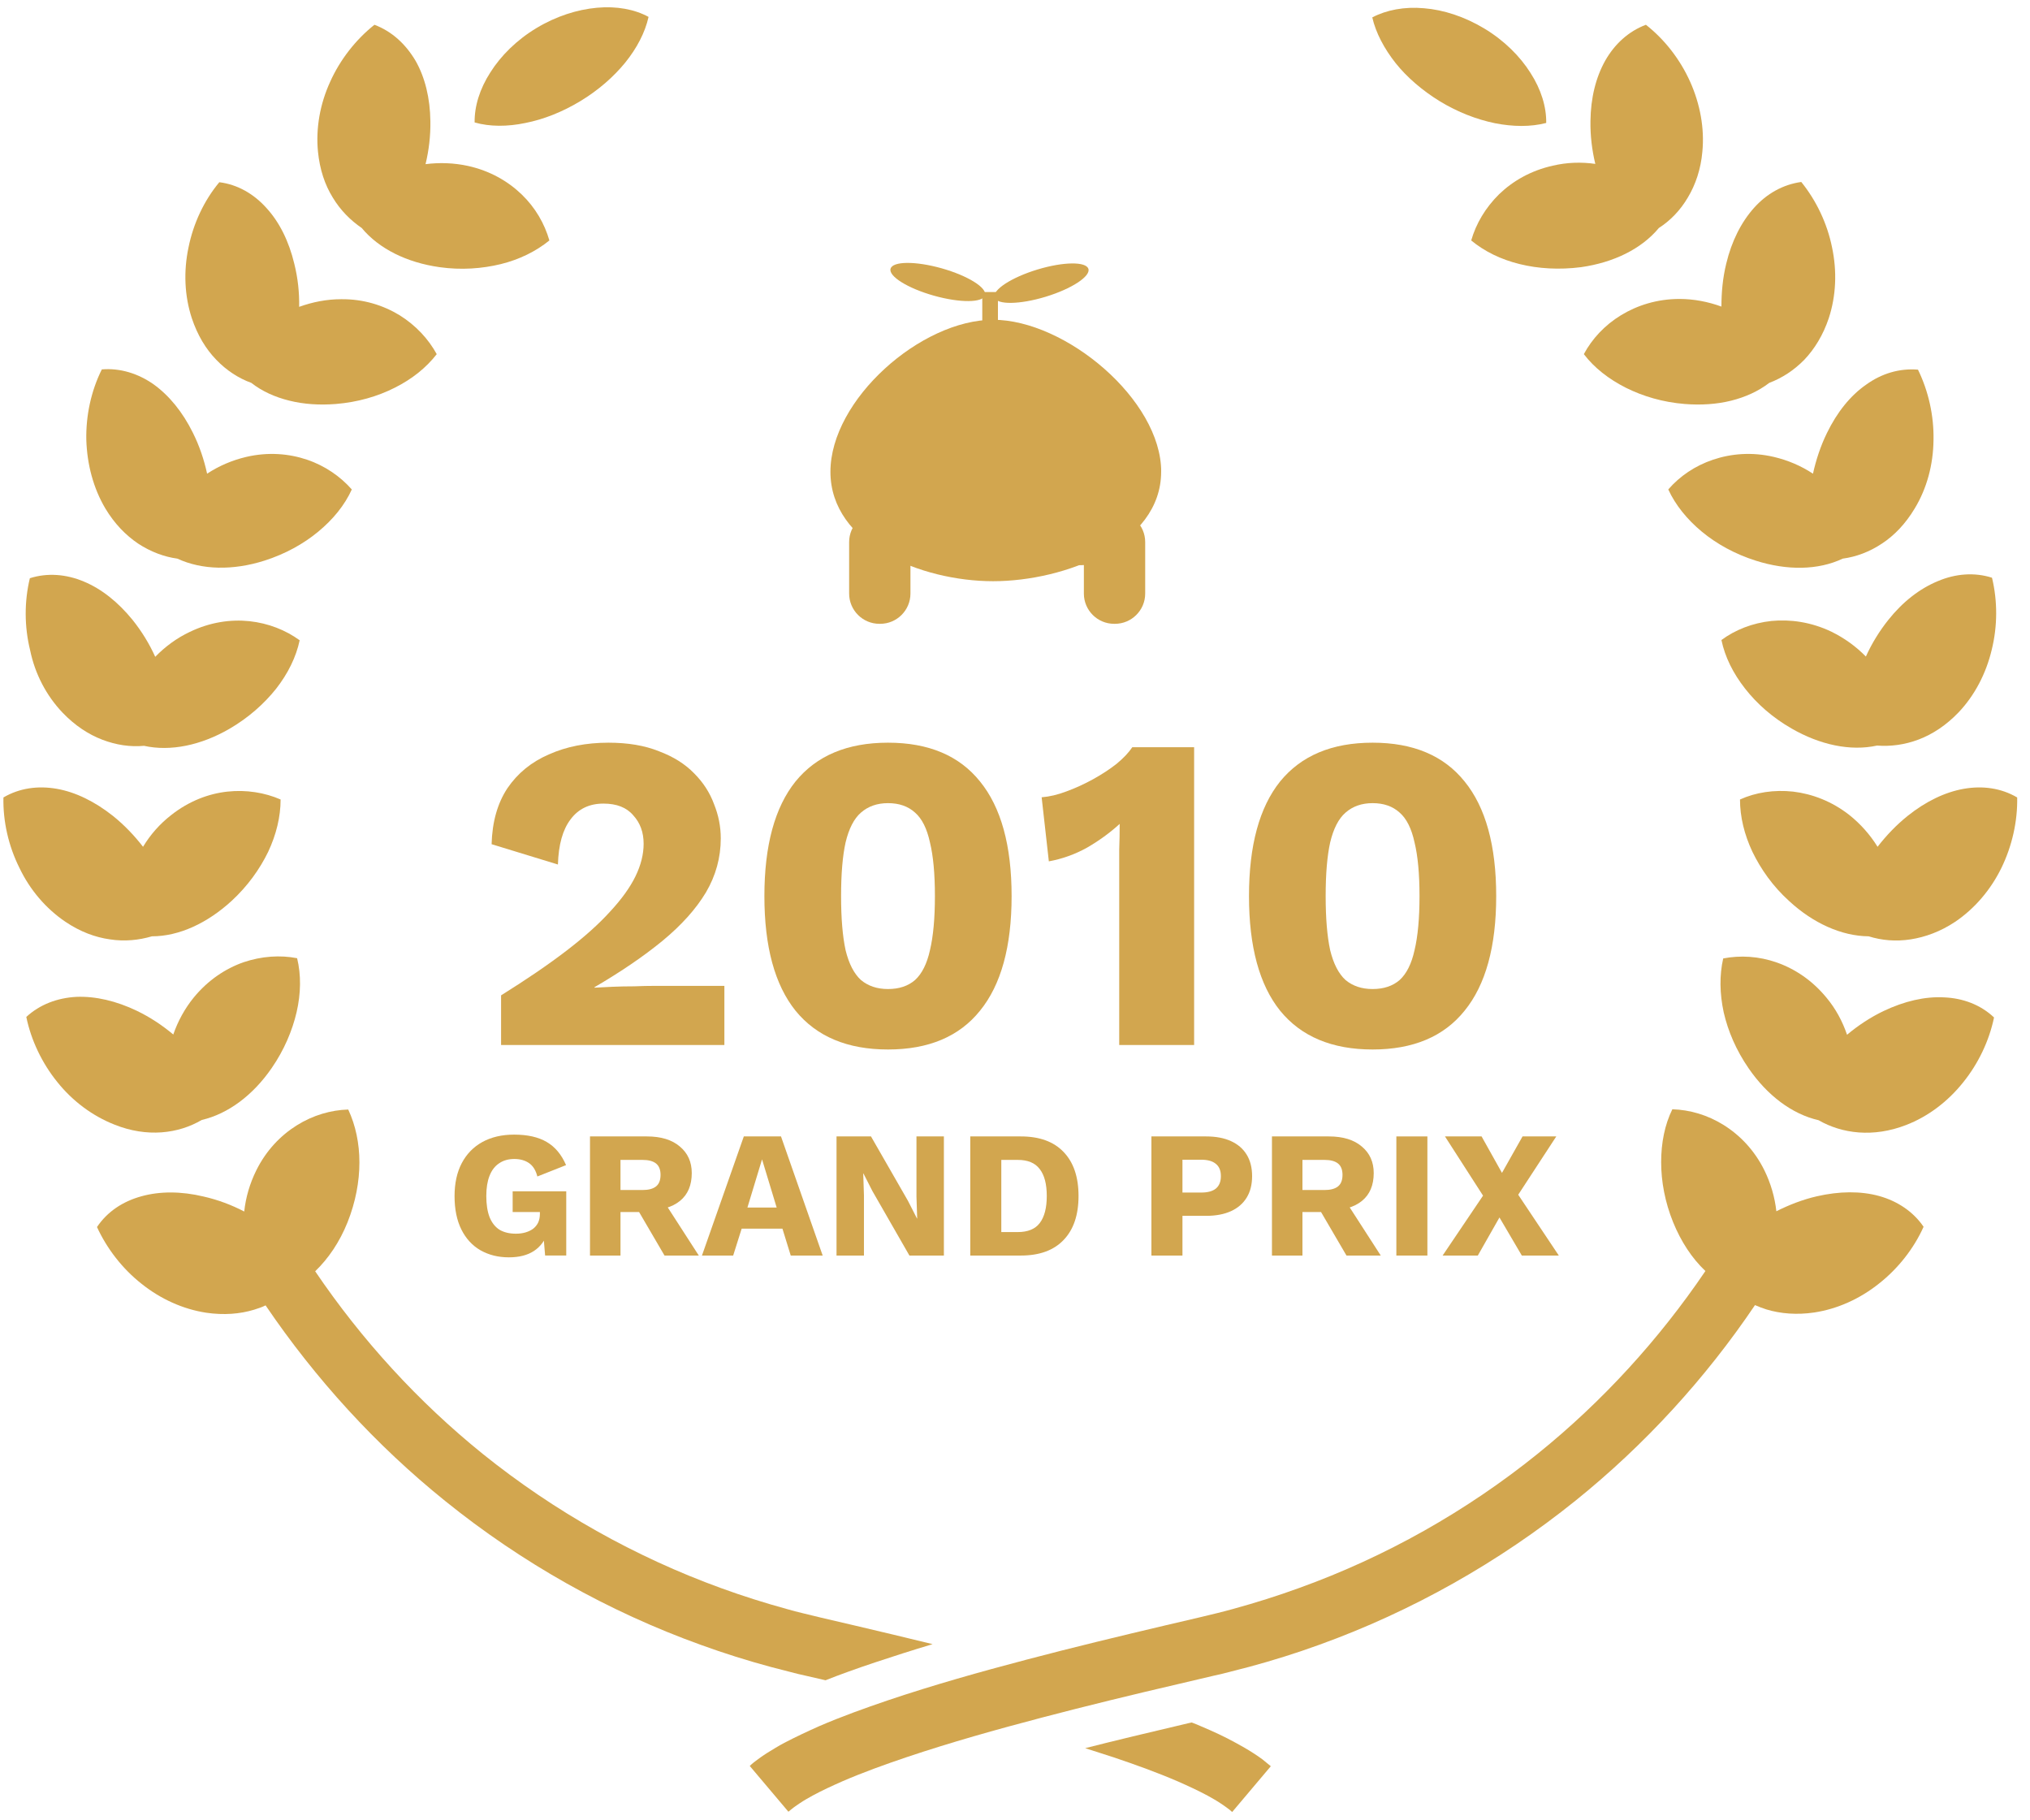 <svg width="135" height="121" viewBox="0 0 135 121" fill="none" xmlns="http://www.w3.org/2000/svg">
<g clip-path="url(#clip0_323_1413)">
<path d="M34.946 8.176C36.147 7.939 37.398 7.448 38.599 6.721C39.8 5.994 40.798 5.115 41.575 4.168C42.353 3.204 42.895 2.172 43.131 1.124C42.201 0.616 41.001 0.396 39.698 0.515C38.396 0.633 36.992 1.073 35.673 1.868C34.354 2.662 33.306 3.711 32.612 4.81C31.902 5.909 31.547 7.076 31.564 8.142C32.562 8.429 33.746 8.429 34.946 8.176Z" fill="#D2A64F"/>
<path d="M22.127 13.13C22.634 13.976 23.311 14.652 24.055 15.159C25.205 16.546 27.065 17.459 29.23 17.764C30.667 17.967 32.054 17.865 33.305 17.561C34.54 17.256 35.639 16.715 36.535 15.988C36.214 14.872 35.605 13.807 34.692 12.927C33.779 12.048 32.578 11.354 31.124 11.033C30.194 10.83 29.23 10.796 28.3 10.915C28.52 10.002 28.638 9.038 28.621 8.057C28.604 6.535 28.266 5.148 27.64 4.049C26.981 2.933 26.067 2.087 24.901 1.647C23.666 2.628 22.617 3.964 21.958 5.436C21.282 6.907 20.994 8.53 21.146 10.086C21.265 11.27 21.603 12.285 22.127 13.13Z" fill="#D2A64F"/>
<path d="M14.382 23.92C15.058 24.63 15.87 25.154 16.715 25.459C17.426 26.017 18.288 26.406 19.252 26.642C20.199 26.879 21.248 26.947 22.33 26.862C23.784 26.744 25.12 26.355 26.253 25.78C27.403 25.205 28.35 24.444 29.044 23.548C28.485 22.533 27.657 21.637 26.575 20.96C25.492 20.301 24.173 19.878 22.685 19.895C21.721 19.895 20.791 20.081 19.895 20.402C19.912 19.455 19.81 18.491 19.573 17.544C19.218 16.056 18.593 14.788 17.73 13.841C16.884 12.894 15.802 12.268 14.585 12.116C13.57 13.333 12.86 14.855 12.538 16.445C12.2 18.035 12.268 19.675 12.758 21.163C13.13 22.279 13.688 23.209 14.382 23.92Z" fill="#D2A64F"/>
<path d="M7.009 33.813C7.618 34.827 8.362 35.588 9.19 36.147C10.019 36.688 10.915 37.026 11.795 37.144C13.435 37.905 15.498 37.939 17.578 37.28C18.965 36.84 20.183 36.163 21.163 35.352C22.144 34.54 22.922 33.593 23.396 32.544C22.635 31.682 21.62 30.972 20.419 30.566C19.219 30.16 17.832 30.042 16.378 30.38C15.447 30.6 14.568 30.972 13.773 31.496C13.57 30.566 13.266 29.653 12.826 28.773C12.15 27.403 11.254 26.304 10.222 25.56C9.19 24.833 7.99 24.461 6.772 24.562C6.062 25.983 5.707 27.623 5.74 29.247C5.791 30.887 6.214 32.477 7.009 33.813Z" fill="#D2A64F"/>
<path d="M4.167 47.392C4.979 48.238 5.876 48.83 6.806 49.185C7.736 49.54 8.666 49.675 9.579 49.591C11.338 49.98 13.367 49.557 15.261 48.458C16.513 47.731 17.561 46.8 18.356 45.803C19.151 44.788 19.692 43.689 19.929 42.573C18.999 41.896 17.849 41.44 16.597 41.304C15.329 41.169 13.959 41.372 12.623 42.015C11.761 42.42 10.983 42.995 10.323 43.672C9.934 42.809 9.427 41.981 8.818 41.22C7.854 40.036 6.755 39.157 5.571 38.666C4.404 38.176 3.153 38.074 1.986 38.446C1.614 39.985 1.614 41.66 2.003 43.232C2.324 44.805 3.085 46.259 4.167 47.392Z" fill="#D2A64F"/>
<path d="M4.354 61.293C5.335 61.953 6.333 62.325 7.313 62.46C8.294 62.612 9.241 62.511 10.104 62.257C11.913 62.257 13.79 61.378 15.397 59.907C16.462 58.926 17.274 57.793 17.832 56.643C18.373 55.493 18.661 54.309 18.661 53.159C17.612 52.702 16.378 52.499 15.126 52.635C13.875 52.77 12.573 53.26 11.389 54.191C10.628 54.782 10.002 55.493 9.512 56.304C8.937 55.56 8.261 54.85 7.5 54.241C6.299 53.294 5.03 52.669 3.779 52.449C2.528 52.229 1.293 52.398 0.228 53.024C0.194 54.613 0.566 56.254 1.293 57.708C1.986 59.162 3.052 60.414 4.354 61.293Z" fill="#D2A64F"/>
<path d="M13.418 74.467C15.177 74.061 16.834 72.81 18.068 71.017C18.897 69.817 19.438 68.531 19.726 67.297C20.013 66.045 20.03 64.828 19.759 63.712C18.626 63.492 17.392 63.576 16.191 63.982C14.991 64.405 13.841 65.166 12.893 66.316C12.285 67.06 11.828 67.906 11.524 68.785C10.796 68.176 9.985 67.635 9.105 67.212C7.736 66.553 6.349 66.231 5.081 66.282C3.812 66.35 2.645 66.789 1.749 67.618C2.07 69.174 2.798 70.696 3.812 71.947C4.827 73.216 6.146 74.197 7.6 74.772C9.782 75.651 11.862 75.38 13.418 74.467Z" fill="#D2A64F"/>
<path d="M95.758 6.738C96.959 7.465 98.193 7.938 99.411 8.192C100.612 8.429 101.795 8.446 102.827 8.175C102.844 7.11 102.489 5.943 101.779 4.844C101.085 3.744 100.037 2.696 98.718 1.901C97.398 1.106 95.995 0.65 94.693 0.548C93.391 0.43 92.19 0.667 91.26 1.157C91.496 2.189 92.055 3.237 92.816 4.201C93.56 5.131 94.574 6.01 95.758 6.738Z" fill="#D2A64F"/>
<path d="M97.839 15.988C98.718 16.715 99.817 17.256 101.069 17.561C102.303 17.865 103.69 17.95 105.144 17.764C107.292 17.459 109.152 16.563 110.319 15.159C111.08 14.669 111.74 13.993 112.247 13.13C112.755 12.285 113.11 11.253 113.211 10.086C113.363 8.53 113.059 6.907 112.399 5.436C111.74 3.964 110.708 2.628 109.457 1.647C108.29 2.087 107.377 2.933 106.751 4.032C106.125 5.148 105.787 6.518 105.77 8.04C105.753 9.021 105.872 9.985 106.092 10.898C105.161 10.763 104.197 10.796 103.267 11.016C101.813 11.338 100.612 12.031 99.699 12.91C98.786 13.807 98.16 14.872 97.839 15.988Z" fill="#D2A64F"/>
<path d="M107.799 20.96C106.717 21.62 105.871 22.533 105.33 23.547C106.023 24.461 106.987 25.205 108.12 25.78C109.27 26.355 110.589 26.744 112.044 26.862C113.126 26.947 114.175 26.879 115.122 26.642C116.069 26.405 116.931 26.017 117.658 25.459C118.504 25.137 119.299 24.63 119.992 23.919C120.669 23.209 121.243 22.279 121.616 21.163C122.106 19.675 122.174 18.035 121.835 16.445C121.514 14.855 120.787 13.333 119.789 12.099C118.572 12.268 117.489 12.877 116.644 13.824C115.798 14.771 115.155 16.039 114.8 17.527C114.564 18.491 114.479 19.455 114.479 20.385C113.6 20.064 112.653 19.878 111.689 19.878C110.2 19.878 108.881 20.301 107.799 20.96Z" fill="#D2A64F"/>
<path d="M120.567 31.496C119.772 30.971 118.893 30.599 117.962 30.38C116.508 30.041 115.121 30.16 113.921 30.566C112.72 30.971 111.705 31.665 110.944 32.544C111.418 33.576 112.196 34.54 113.177 35.351C114.157 36.163 115.375 36.84 116.762 37.279C118.842 37.939 120.905 37.922 122.545 37.144C123.442 37.026 124.338 36.687 125.15 36.146C125.978 35.605 126.722 34.827 127.331 33.812C128.143 32.477 128.566 30.887 128.583 29.263C128.617 27.64 128.244 26 127.551 24.579C126.317 24.477 125.133 24.833 124.101 25.577C123.053 26.304 122.173 27.403 121.497 28.79C121.074 29.652 120.77 30.582 120.567 31.496Z" fill="#D2A64F"/>
<path d="M125.59 41.203C124.981 41.964 124.474 42.793 124.085 43.655C123.426 42.979 122.648 42.421 121.785 41.998C120.432 41.355 119.062 41.169 117.811 41.288C116.543 41.423 115.393 41.879 114.479 42.556C114.716 43.689 115.257 44.771 116.052 45.786C116.847 46.801 117.879 47.714 119.147 48.441C121.024 49.523 123.053 49.963 124.829 49.574C125.725 49.642 126.672 49.523 127.603 49.168C128.533 48.813 129.429 48.221 130.241 47.376C131.323 46.242 132.084 44.771 132.456 43.199C132.845 41.626 132.845 39.952 132.473 38.413C131.306 38.041 130.055 38.142 128.888 38.633C127.653 39.14 126.537 40.019 125.59 41.203Z" fill="#D2A64F"/>
<path d="M134.147 53.024C133.082 52.398 131.847 52.229 130.596 52.449C129.344 52.669 128.059 53.294 126.875 54.241C126.114 54.85 125.438 55.56 124.863 56.304C124.372 55.51 123.73 54.782 122.986 54.191C121.819 53.277 120.517 52.787 119.248 52.635C117.98 52.499 116.762 52.685 115.714 53.159C115.714 54.309 116.001 55.493 116.543 56.643C117.101 57.793 117.895 58.926 118.978 59.907C120.567 61.378 122.461 62.24 124.271 62.257C125.133 62.528 126.08 62.612 127.061 62.46C128.042 62.308 129.057 61.936 130.021 61.293C131.323 60.414 132.388 59.162 133.099 57.708C133.809 56.254 134.181 54.596 134.147 53.024Z" fill="#D2A64F"/>
<path d="M125.251 67.229C124.372 67.652 123.56 68.193 122.833 68.802C122.528 67.906 122.072 67.06 121.463 66.333C120.516 65.183 119.366 64.422 118.165 63.999C116.965 63.576 115.73 63.509 114.597 63.728C114.343 64.845 114.36 66.062 114.631 67.314C114.918 68.565 115.46 69.833 116.288 71.034C117.523 72.827 119.163 74.078 120.939 74.484C122.495 75.38 124.575 75.651 126.756 74.805C128.211 74.247 129.53 73.249 130.544 71.981C131.559 70.73 132.286 69.208 132.608 67.652C131.711 66.806 130.544 66.367 129.276 66.316C128.008 66.248 126.638 66.57 125.251 67.229Z" fill="#D2A64F"/>
<path d="M52.465 111.148L53.057 111.3L53.649 111.435L54.901 111.723C55.882 111.334 56.964 110.945 58.181 110.539C59.399 110.133 60.667 109.727 62.02 109.321C60.295 108.898 58.587 108.493 56.862 108.087L54.546 107.546L53.987 107.41L53.429 107.275C53.057 107.19 52.685 107.089 52.33 106.987C50.859 106.582 49.405 106.125 47.967 105.601C42.234 103.521 36.856 100.494 32.104 96.672C27.809 93.205 24.055 89.095 20.96 84.529C21.839 83.684 22.584 82.585 23.108 81.282C23.649 79.93 23.902 78.56 23.902 77.291C23.902 76.023 23.649 74.822 23.158 73.774C22.009 73.808 20.825 74.146 19.742 74.822C18.66 75.499 17.696 76.497 17.037 77.833C16.614 78.695 16.343 79.608 16.242 80.555C15.396 80.116 14.5 79.777 13.536 79.558C12.048 79.202 10.627 79.202 9.41 79.541C8.175 79.879 7.144 80.555 6.45 81.587C7.11 83.024 8.141 84.36 9.41 85.358C10.678 86.373 12.166 87.049 13.722 87.286C14.889 87.455 15.954 87.371 16.901 87.083C17.172 86.999 17.425 86.914 17.662 86.796C20.977 91.683 25.002 96.097 29.602 99.8C34.692 103.91 40.459 107.157 46.614 109.372C48.153 109.93 49.709 110.42 51.282 110.843C51.671 110.945 52.06 111.046 52.465 111.148Z" fill="#D2A64F"/>
<path d="M83.362 116.576C82.973 116.322 82.584 116.103 82.212 115.9C81.451 115.477 80.673 115.122 79.912 114.8C79.692 114.699 79.473 114.614 79.253 114.53L79.016 114.581C76.361 115.206 74.162 115.73 72.167 116.238C72.81 116.441 73.435 116.644 74.061 116.847C75.515 117.337 76.97 117.861 78.34 118.453C79.033 118.758 79.692 119.062 80.318 119.4C80.623 119.569 80.927 119.738 81.198 119.924C81.333 120.009 81.468 120.11 81.587 120.195C81.705 120.28 81.84 120.381 81.942 120.483L84.512 117.439C84.326 117.286 84.14 117.134 83.954 116.982C83.751 116.83 83.548 116.694 83.362 116.576Z" fill="#D2A64F"/>
<path d="M124.964 79.523C123.729 79.185 122.326 79.202 120.838 79.54C119.874 79.76 118.977 80.115 118.132 80.538C118.03 79.608 117.76 78.678 117.337 77.816C116.677 76.48 115.713 75.482 114.631 74.805C113.549 74.129 112.365 73.791 111.215 73.757C110.708 74.788 110.471 75.989 110.471 77.274C110.471 78.56 110.725 79.929 111.266 81.265C111.79 82.551 112.517 83.667 113.414 84.512C110.319 89.078 106.564 93.188 102.269 96.655C97.534 100.476 92.139 103.52 86.406 105.584C84.969 106.108 83.515 106.565 82.043 106.97C81.671 107.072 81.299 107.173 80.944 107.258L80.386 107.393L79.828 107.528L77.511 108.07C74.433 108.797 71.338 109.541 68.261 110.353C65.183 111.164 62.105 112.027 59.044 113.058C57.505 113.583 55.983 114.124 54.461 114.783C53.7 115.122 52.939 115.477 52.161 115.883C51.772 116.086 51.4 116.322 51.011 116.559C50.825 116.677 50.622 116.813 50.419 116.965C50.233 117.1 50.03 117.252 49.861 117.421L52.432 120.465C52.55 120.364 52.669 120.263 52.787 120.178C52.905 120.093 53.041 119.992 53.176 119.907C53.447 119.721 53.751 119.552 54.055 119.383C54.681 119.045 55.34 118.741 56.034 118.436C57.404 117.844 58.858 117.32 60.312 116.83C63.238 115.849 66.248 115.003 69.275 114.208C72.302 113.414 75.363 112.669 78.424 111.959L80.724 111.418L81.316 111.283L81.908 111.131C82.297 111.029 82.703 110.928 83.092 110.826C84.665 110.403 86.22 109.913 87.759 109.355C93.898 107.139 99.682 103.876 104.772 99.783C109.372 96.08 113.414 91.666 116.711 86.778C116.948 86.88 117.202 86.981 117.472 87.066C118.419 87.353 119.502 87.438 120.651 87.269C122.207 87.032 123.696 86.356 124.964 85.341C126.232 84.343 127.281 83.007 127.923 81.57C127.23 80.555 126.181 79.862 124.964 79.523Z" fill="#D2A64F"/>
<path d="M91.281 69.782C88.581 69.782 86.531 68.922 85.13 67.202C83.751 65.482 83.061 62.942 83.061 59.582C83.061 56.222 83.751 53.682 85.13 51.962C86.531 50.242 88.581 49.382 91.281 49.382C93.981 49.382 96.02 50.242 97.4 51.962C98.8 53.682 99.501 56.222 99.501 59.582C99.501 62.942 98.8 65.482 97.4 67.202C96.02 68.922 93.981 69.782 91.281 69.782ZM91.281 65.762C92.02 65.762 92.621 65.562 93.081 65.162C93.54 64.742 93.871 64.082 94.07 63.182C94.29 62.262 94.401 61.062 94.401 59.582C94.401 58.102 94.29 56.912 94.07 56.012C93.871 55.092 93.54 54.432 93.081 54.032C92.621 53.612 92.02 53.402 91.281 53.402C90.561 53.402 89.96 53.612 89.481 54.032C89.02 54.432 88.68 55.092 88.46 56.012C88.26 56.912 88.16 58.102 88.16 59.582C88.16 61.062 88.26 62.262 88.46 63.182C88.68 64.082 89.02 64.742 89.481 65.162C89.96 65.562 90.561 65.762 91.281 65.762Z" fill="#D2A64F"/>
<path d="M74.431 69.482V58.082C74.431 57.562 74.431 57.032 74.431 56.492C74.451 55.932 74.462 55.362 74.462 54.782C73.802 55.382 73.072 55.912 72.272 56.372C71.472 56.812 70.632 57.112 69.751 57.272L69.272 53.012C69.791 52.972 70.341 52.842 70.921 52.622C71.522 52.402 72.112 52.132 72.692 51.812C73.272 51.492 73.791 51.152 74.251 50.792C74.712 50.412 75.061 50.042 75.302 49.682H79.412V69.482H74.431Z" fill="#D2A64F"/>
<path d="M59.054 69.782C56.354 69.782 54.304 68.922 52.904 67.202C51.524 65.482 50.834 62.942 50.834 59.582C50.834 56.222 51.524 53.682 52.904 51.962C54.304 50.242 56.354 49.382 59.054 49.382C61.754 49.382 63.794 50.242 65.174 51.962C66.574 53.682 67.274 56.222 67.274 59.582C67.274 62.942 66.574 65.482 65.174 67.202C63.794 68.922 61.754 69.782 59.054 69.782ZM59.054 65.762C59.794 65.762 60.394 65.562 60.854 65.162C61.314 64.742 61.644 64.082 61.844 63.182C62.064 62.262 62.174 61.062 62.174 59.582C62.174 58.102 62.064 56.912 61.844 56.012C61.644 55.092 61.314 54.432 60.854 54.032C60.394 53.612 59.794 53.402 59.054 53.402C58.334 53.402 57.734 53.612 57.254 54.032C56.794 54.432 56.454 55.092 56.234 56.012C56.034 56.912 55.934 58.102 55.934 59.582C55.934 61.062 56.034 62.262 56.234 63.182C56.454 64.082 56.794 64.742 57.254 65.162C57.734 65.562 58.334 65.762 59.054 65.762Z" fill="#D2A64F"/>
<path d="M33.323 69.482V66.182C35.023 65.122 36.473 64.132 37.673 63.212C38.873 62.292 39.843 61.422 40.583 60.602C41.343 59.782 41.903 59.002 42.263 58.262C42.623 57.522 42.803 56.802 42.803 56.102C42.803 55.342 42.573 54.712 42.113 54.212C41.673 53.692 41.013 53.432 40.133 53.432C39.193 53.432 38.463 53.782 37.943 54.482C37.423 55.162 37.143 56.162 37.103 57.482L32.693 56.132C32.733 54.652 33.083 53.412 33.743 52.412C34.423 51.412 35.343 50.662 36.503 50.162C37.663 49.642 38.983 49.382 40.463 49.382C41.763 49.382 42.883 49.572 43.823 49.952C44.783 50.312 45.563 50.802 46.163 51.422C46.763 52.022 47.203 52.702 47.483 53.462C47.783 54.202 47.933 54.962 47.933 55.742C47.933 57.022 47.603 58.222 46.943 59.342C46.283 60.442 45.323 61.512 44.063 62.552C42.823 63.572 41.313 64.602 39.533 65.642V65.672C39.873 65.652 40.273 65.632 40.733 65.612C41.193 65.592 41.673 65.582 42.173 65.582C42.673 65.562 43.123 65.552 43.523 65.552H48.173V69.482H33.323Z" fill="#D2A64F"/>
<path d="M103.665 83.483H101.205L99.718 80.951L98.278 83.483H95.938L98.626 79.499L96.094 75.562H98.529L99.885 77.987L101.253 75.562H103.497L100.965 79.439L103.665 83.483Z" fill="#D2A64F"/>
<path d="M94.925 75.562V83.483H92.861V75.562H94.925Z" fill="#D2A64F"/>
<path d="M88.368 75.562C89.312 75.562 90.044 75.787 90.564 76.234C91.092 76.674 91.356 77.263 91.356 77.999C91.356 78.806 91.096 79.422 90.576 79.847C90.056 80.27 89.324 80.483 88.38 80.483L88.188 80.591H86.616V83.483H84.588V75.562H88.368ZM88.08 79.126C88.48 79.126 88.78 79.046 88.98 78.886C89.18 78.727 89.28 78.471 89.28 78.118C89.28 77.775 89.18 77.522 88.98 77.362C88.78 77.203 88.48 77.123 88.08 77.123H86.616V79.126H88.08ZM89.292 79.558L91.824 83.483H89.544L87.516 80.014L89.292 79.558Z" fill="#D2A64F"/>
<path d="M80.208 75.562C80.856 75.562 81.408 75.666 81.864 75.874C82.32 76.082 82.668 76.382 82.908 76.775C83.148 77.166 83.268 77.642 83.268 78.203C83.268 78.763 83.148 79.239 82.908 79.63C82.668 80.022 82.32 80.323 81.864 80.531C81.408 80.739 80.856 80.843 80.208 80.843H78.636V83.483H76.572V75.562H80.208ZM79.884 79.294C80.316 79.294 80.64 79.207 80.856 79.031C81.08 78.847 81.192 78.57 81.192 78.203C81.192 77.835 81.08 77.562 80.856 77.386C80.64 77.203 80.316 77.111 79.884 77.111H78.636V79.294H79.884Z" fill="#D2A64F"/>
<path d="M67.885 75.562C69.125 75.562 70.073 75.906 70.729 76.594C71.393 77.282 71.725 78.258 71.725 79.522C71.725 80.787 71.393 81.763 70.729 82.451C70.073 83.138 69.125 83.483 67.885 83.483H64.525V75.562H67.885ZM67.681 81.922C68.353 81.922 68.841 81.722 69.145 81.323C69.457 80.915 69.613 80.314 69.613 79.522C69.613 78.731 69.457 78.135 69.145 77.734C68.841 77.326 68.353 77.123 67.681 77.123H66.589V81.922H67.681Z" fill="#D2A64F"/>
<path d="M62.771 75.562V83.483H60.479L58.019 79.198L57.419 78.022H57.407L57.455 79.487V83.483H55.631V75.562H57.923L60.383 79.847L60.983 81.022H60.995L60.947 79.558V75.562H62.771Z" fill="#D2A64F"/>
<path d="M54.71 83.483H52.586L52.034 81.695H49.322L48.758 83.483H46.682L49.466 75.562H51.938L54.71 83.483ZM49.706 80.29H51.65L50.678 77.087L49.706 80.29Z" fill="#D2A64F"/>
<path d="M43.016 75.562C43.96 75.562 44.692 75.787 45.212 76.234C45.74 76.674 46.004 77.263 46.004 77.999C46.004 78.806 45.744 79.422 45.224 79.847C44.704 80.27 43.972 80.483 43.028 80.483L42.836 80.591H41.264V83.483H39.236V75.562H43.016ZM42.728 79.126C43.128 79.126 43.428 79.046 43.628 78.886C43.828 78.727 43.928 78.471 43.928 78.118C43.928 77.775 43.828 77.522 43.628 77.362C43.428 77.203 43.128 77.123 42.728 77.123H41.264V79.126H42.728ZM43.94 79.558L46.472 83.483H44.192L42.164 80.014L43.94 79.558Z" fill="#D2A64F"/>
<path d="M33.84 83.602C33.136 83.602 32.508 83.446 31.956 83.134C31.413 82.822 30.988 82.362 30.684 81.754C30.381 81.146 30.229 80.406 30.229 79.534C30.229 78.678 30.389 77.946 30.709 77.338C31.029 76.73 31.485 76.262 32.077 75.934C32.676 75.606 33.38 75.442 34.188 75.442C35.084 75.442 35.809 75.606 36.361 75.934C36.913 76.254 37.34 76.766 37.645 77.47L35.736 78.226C35.633 77.818 35.449 77.522 35.184 77.338C34.92 77.154 34.593 77.062 34.2 77.062C33.809 77.062 33.472 77.158 33.193 77.35C32.913 77.534 32.7 77.81 32.556 78.178C32.413 78.538 32.34 78.986 32.34 79.522C32.34 80.082 32.413 80.55 32.556 80.926C32.709 81.302 32.928 81.582 33.217 81.766C33.513 81.942 33.877 82.03 34.309 82.03C34.541 82.03 34.752 82.002 34.944 81.946C35.136 81.89 35.304 81.81 35.449 81.706C35.593 81.594 35.705 81.458 35.785 81.298C35.864 81.13 35.904 80.934 35.904 80.71V80.59H34.093V79.21H37.657V83.482H36.252L36.096 81.622L36.432 81.91C36.264 82.454 35.961 82.874 35.52 83.17C35.089 83.458 34.529 83.602 33.84 83.602Z" fill="#D2A64F"/>
<g clip-path="url(#clip1_323_1413)">
<path d="M58.477 34.031H58.536C59.645 34.031 60.547 34.933 60.547 36.042V39.467C60.547 40.576 59.645 41.478 58.536 41.478H58.481C57.372 41.478 56.47 40.576 56.47 39.467V36.042C56.47 34.933 57.372 34.031 58.481 34.031H58.477Z" fill="#D2A64F"/>
<path d="M74.087 34.031H74.147C75.255 34.031 76.158 34.933 76.158 36.042V39.468C76.158 40.576 75.255 41.478 74.147 41.478H74.091C72.982 41.478 72.08 40.576 72.08 39.468V36.038C72.08 34.929 72.982 34.027 74.091 34.027L74.087 34.031Z" fill="#D2A64F"/>
<path d="M77.219 31.372C77.219 36.173 70.844 38.645 66.043 38.645C61.242 38.645 55.226 36.173 55.226 31.372C55.226 26.571 61.246 21.262 66.047 21.262C70.848 21.262 77.223 26.571 77.223 31.372H77.219Z" fill="#D2A64F"/>
<path d="M72.255 27.291C72.255 29.349 69.477 31.015 66.047 31.015C62.618 31.015 59.84 29.345 59.84 27.291C59.84 25.236 62.618 23.567 66.047 23.567C69.477 23.567 72.255 25.236 72.255 27.291Z" fill="#D2A64F"/>
<path d="M74.028 35.453C74.028 36.63 73.074 37.58 71.898 37.58C70.721 37.58 69.768 36.626 69.768 35.453C69.768 34.281 70.721 33.323 71.898 33.323C73.074 33.323 74.028 34.277 74.028 35.453Z" fill="#D2A64F"/>
<path d="M73.4 35.453C73.4 36.28 72.728 36.952 71.902 36.952C71.075 36.952 70.403 36.28 70.403 35.453C70.403 34.627 71.075 33.955 71.902 33.955C72.728 33.955 73.4 34.627 73.4 35.453Z" fill="#D2A64F"/>
<path d="M63.031 35.453C63.031 36.63 62.077 37.58 60.901 37.58C59.724 37.58 58.77 36.626 58.77 35.453C58.77 34.281 59.724 33.323 60.901 33.323C62.077 33.323 63.031 34.277 63.031 35.453Z" fill="#D2A64F"/>
<path d="M62.403 35.453C62.403 36.28 61.731 36.952 60.904 36.952C60.078 36.952 59.406 36.28 59.406 35.453C59.406 34.627 60.078 33.955 60.904 33.955C61.731 33.955 62.403 34.627 62.403 35.453Z" fill="#D2A64F"/>
<path d="M63.337 25.757C63.337 26.019 63.127 26.23 62.864 26.23C62.602 26.23 62.392 26.019 62.392 25.757C62.392 25.494 62.602 25.284 62.864 25.284C63.127 25.284 63.337 25.494 63.337 25.757Z" fill="#D2A64F"/>
<path d="M69.959 25.757C69.959 26.019 69.748 26.23 69.486 26.23C69.223 26.23 69.013 26.019 69.013 25.757C69.013 25.494 69.223 25.284 69.486 25.284C69.748 25.284 69.959 25.494 69.959 25.757Z" fill="#D2A64F"/>
<path d="M64.935 29.345C65.432 29.703 66.636 30.16 67.626 29.329C67.773 29.206 67.789 28.992 67.669 28.845C67.546 28.698 67.332 28.682 67.185 28.801C66.358 29.496 65.376 28.813 65.337 28.785C65.182 28.674 64.967 28.709 64.856 28.864C64.745 29.019 64.78 29.234 64.935 29.345Z" fill="#D2A64F"/>
<path d="M65.507 19.633C65.364 20.137 63.846 20.149 62.109 19.66C60.372 19.172 59.081 18.369 59.224 17.868C59.367 17.363 60.885 17.351 62.622 17.84C64.358 18.329 65.65 19.132 65.507 19.633Z" fill="#D2A64F"/>
<path d="M72.382 17.876C72.534 18.376 71.262 19.207 69.537 19.732C67.812 20.256 66.29 20.276 66.139 19.779C65.988 19.279 67.26 18.448 68.985 17.923C70.709 17.399 72.231 17.379 72.382 17.88V17.876Z" fill="#D2A64F"/>
<path d="M66.365 19.418H65.324V21.973H66.365V19.418Z" fill="#D2A64F"/>
</g>
</g>
<defs>
<clipPath id="clip0_323_1413">
<rect width="133.925" height="120" fill="white" transform="translate(0.226 0.482)"/>
</clipPath>
<clipPath id="clip1_323_1413">
<rect width="21.993" height="24" fill="white" transform="translate(55.226 17.482)"/>
</clipPath>
</defs>
</svg>

